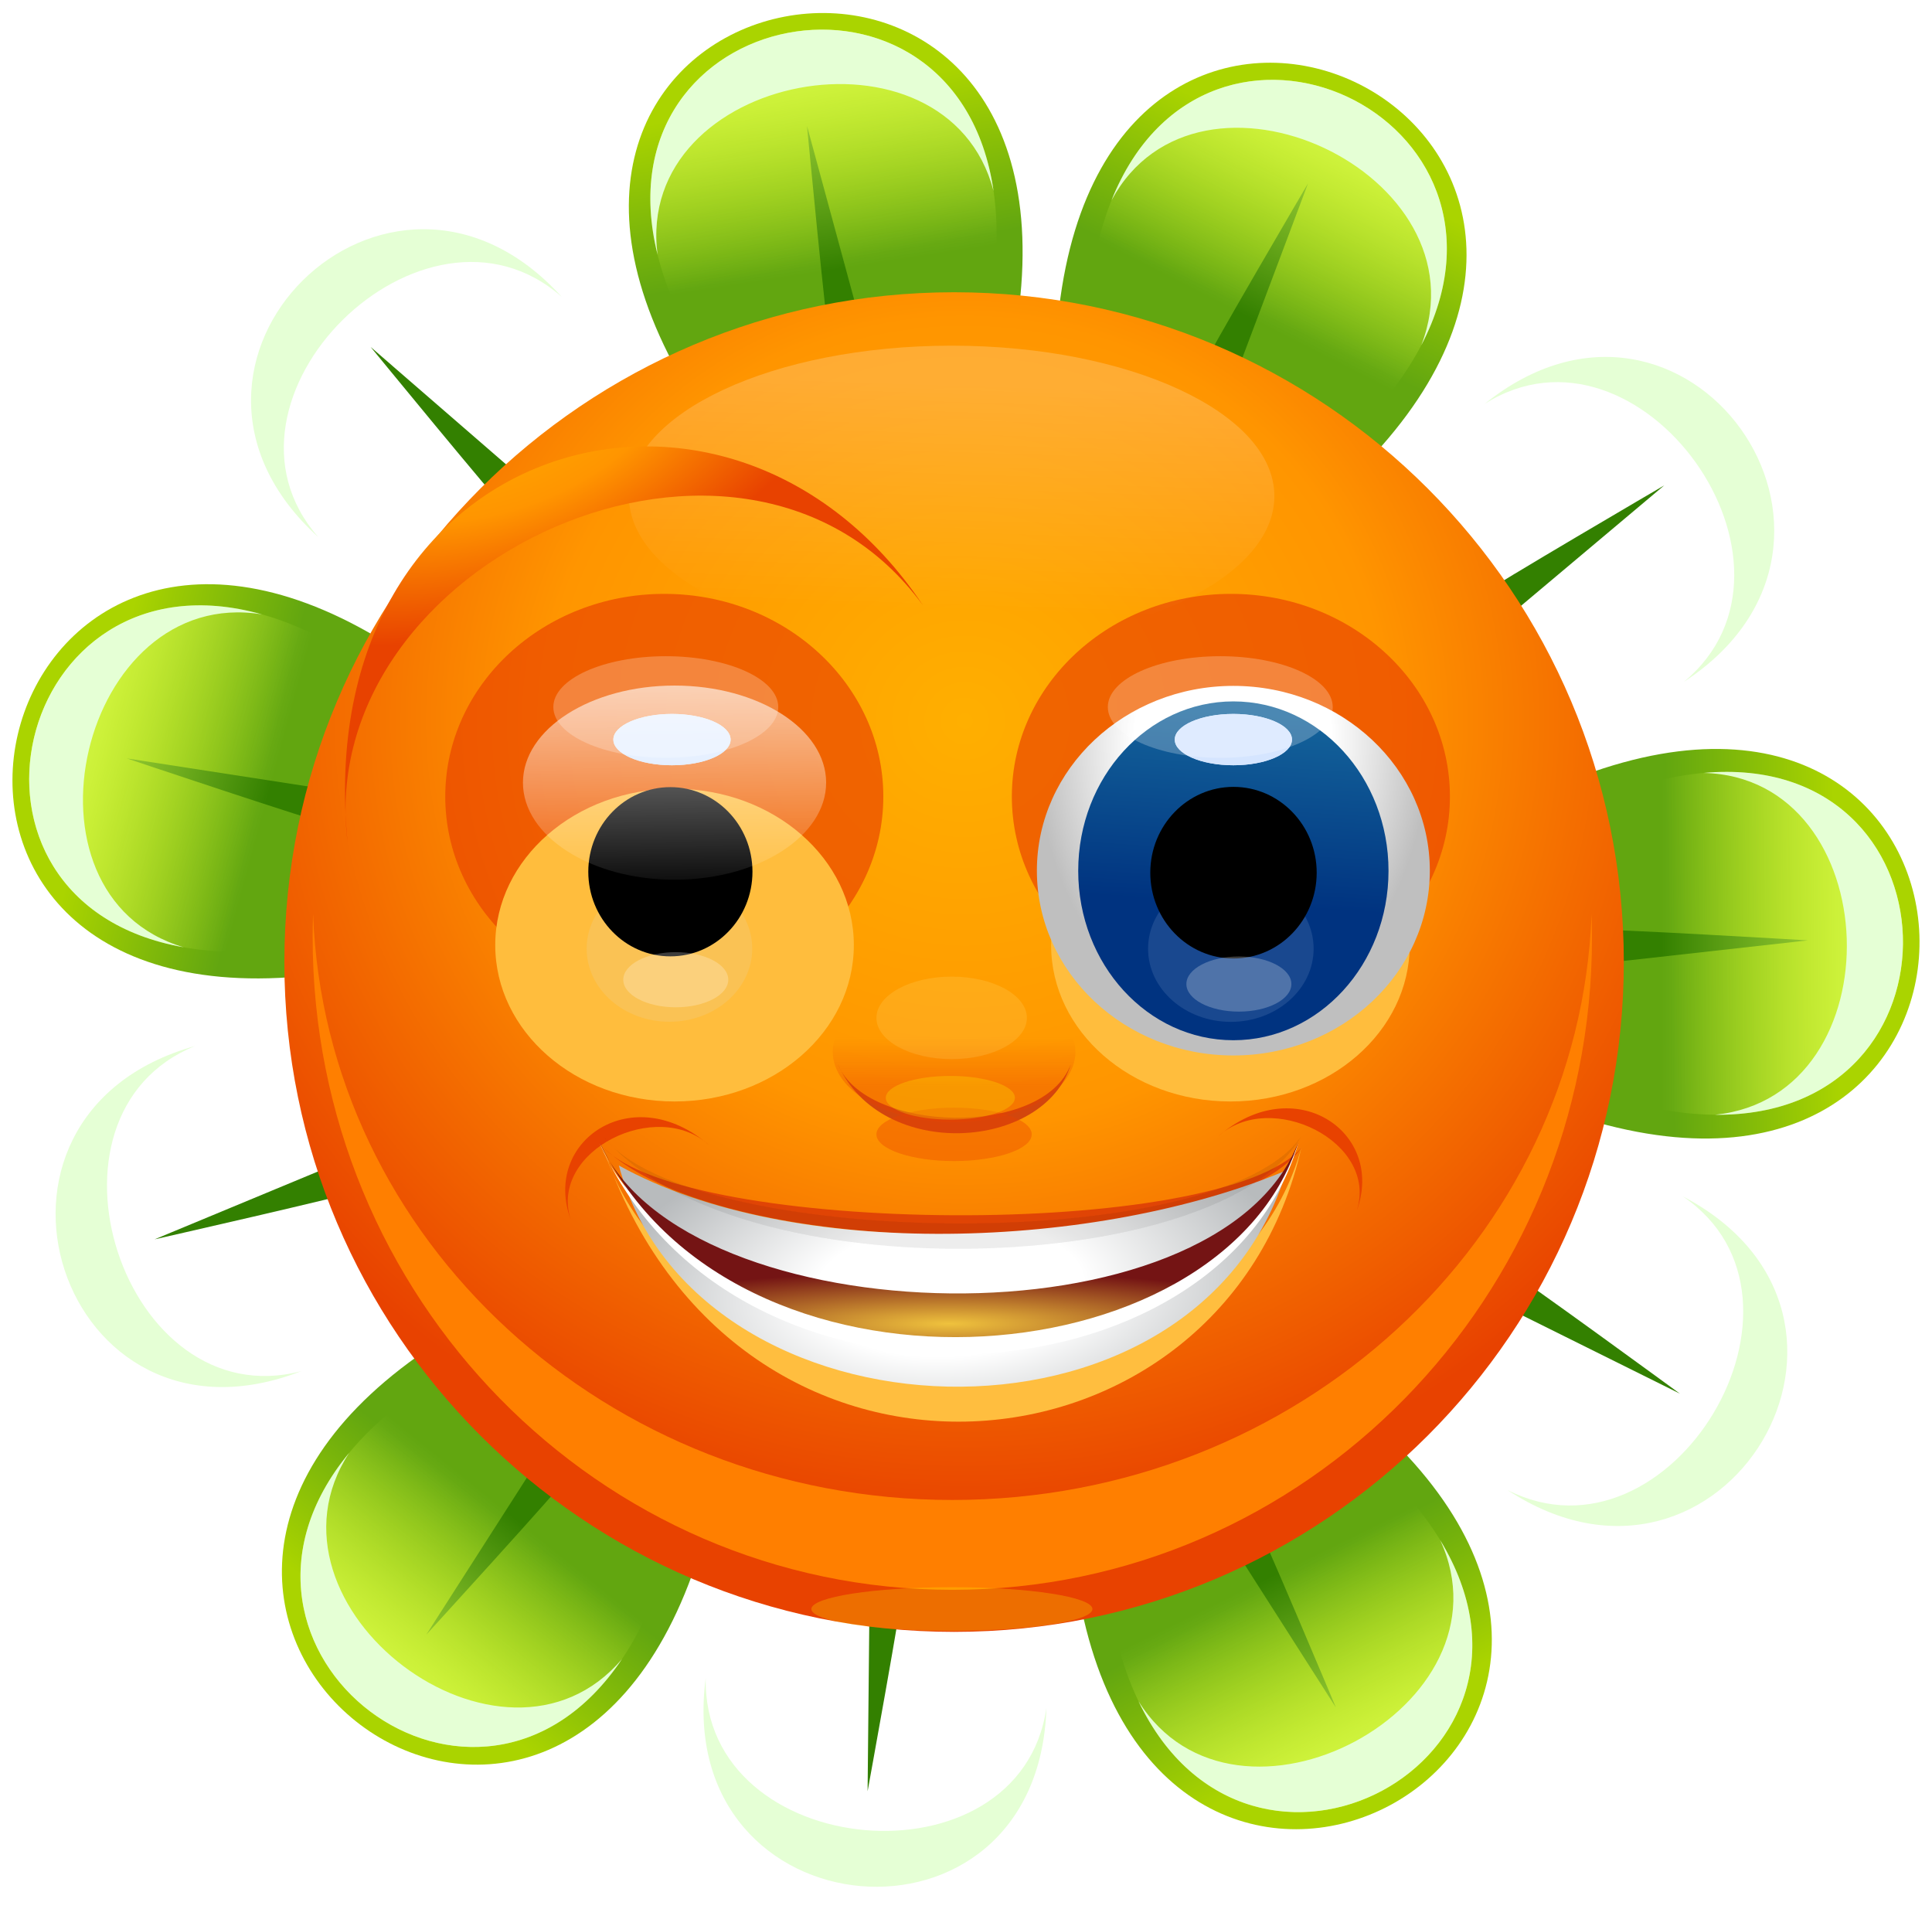 <?xml version="1.0" encoding="UTF-8" standalone="no"?>
<!-- Created with Inkscape (http://www.inkscape.org/) -->
<svg
    xmlns:inkscape="http://www.inkscape.org/namespaces/inkscape"
    xmlns:rdf="http://www.w3.org/1999/02/22-rdf-syntax-ns#"
    xmlns="http://www.w3.org/2000/svg"
    xmlns:sodipodi="http://sodipodi.sourceforge.net/DTD/sodipodi-0.dtd"
    xmlns:cc="http://creativecommons.org/ns#"
    xmlns:xlink="http://www.w3.org/1999/xlink"
    xmlns:dc="http://purl.org/dc/elements/1.1/"
    id="svg4248"
    viewBox="0 0 1561.7 1548.8"
    sodipodi:docname="_svgclean2.svg"
    version="1.1"
    inkscape:version="0.48.3.1 r9886"
  >
  <defs
      id="defs4250"
    >
    <linearGradient
        id="linearGradient6550"
        y2="396.47"
        xlink:href="#linearGradient4691"
        gradientUnits="userSpaceOnUse"
        x2="826.66"
        y1="349.27"
        x1="827.28"
        inkscape:collect="always"
    />
    <linearGradient
        id="linearGradient4691"
      >
      <stop
          id="stop4693"
          style="stop-color:#aad400"
          offset="0"
      />
      <stop
          id="stop4695"
          style="stop-color:#62a610"
          offset="1"
      />
    </linearGradient
    >
    <linearGradient
        id="linearGradient6552"
        y2="398.79"
        xlink:href="#linearGradient4675"
        gradientUnits="userSpaceOnUse"
        x2="827.08"
        y1="325.29"
        x1="829.96"
        inkscape:collect="always"
    />
    <linearGradient
        id="linearGradient4675"
        inkscape:collect="always"
      >
      <stop
          id="stop4677"
          style="stop-color:#ddff55"
          offset="0"
      />
      <stop
          id="stop4679"
          style="stop-color:#ddff55;stop-opacity:0"
          offset="1"
      />
    </linearGradient
    >
    <filter
        id="filter4687"
        color-interpolation-filters="sRGB"
        inkscape:collect="always"
      >
      <feGaussianBlur
          id="feGaussianBlur4689"
          stdDeviation="2.873"
          inkscape:collect="always"
      />
    </filter
    >
    <filter
        id="filter4744"
        width="1.172"
        y="-.151"
        x="-.086"
        height="1.302"
        color-interpolation-filters="sRGB"
        inkscape:collect="always"
      >
      <feGaussianBlur
          id="feGaussianBlur4746"
          stdDeviation="3.441"
          inkscape:collect="always"
      />
    </filter
    >
    <radialGradient
        id="radialGradient4083"
        xlink:href="#linearGradient3942"
        gradientUnits="userSpaceOnUse"
        cy="523.57"
        cx="830.04"
        gradientTransform="matrix(1.254 -.008 .008 1.203 -213.93 -90.712)"
        r="187.96"
        inkscape:collect="always"
    />
    <linearGradient
        id="linearGradient3942"
      >
      <stop
          id="stop3944"
          style="stop-color:#ffaf00"
          offset="0"
      />
      <stop
          id="stop3972"
          style="stop-color:#ff9500"
          offset=".5"
      />
      <stop
          id="stop3946"
          style="stop-color:#e84200"
          offset="1"
      />
    </linearGradient
    >
    <filter
        id="filter4149"
        width="1.33"
        y="-.18"
        x="-.165"
        height="1.361"
        color-interpolation-filters="sRGB"
        inkscape:collect="always"
      >
      <feGaussianBlur
          id="feGaussianBlur4151"
          stdDeviation="7.577"
          inkscape:collect="always"
      />
    </filter
    >
    <filter
        id="filter4281"
        width="1.168"
        y="-.223"
        x="-.084"
        height="1.446"
        color-interpolation-filters="sRGB"
        inkscape:collect="always"
      >
      <feGaussianBlur
          id="feGaussianBlur4283"
          stdDeviation="2.914"
          inkscape:collect="always"
      />
    </filter
    >
    <radialGradient
        id="radialGradient4085"
        xlink:href="#linearGradient3846"
        gradientUnits="userSpaceOnUse"
        cy="464.4"
        cx="12.845"
        gradientTransform="matrix(1 .007 -.018 1.5 8.243 -234.99)"
        r="72.87"
        inkscape:collect="always"
    />
    <linearGradient
        id="linearGradient3846"
      >
      <stop
          id="stop3848"
          style="stop-color:#ffffff"
          offset="0"
      />
      <stop
          id="stop3852"
          style="stop-color:#ffffff"
          offset=".5"
      />
      <stop
          id="stop3850"
          style="stop-color:#bfbfbf"
          offset="1"
      />
    </linearGradient
    >
    <linearGradient
        id="linearGradient4087"
        y2="526.66"
        xlink:href="#linearGradient3790"
        gradientUnits="userSpaceOnUse"
        x2="11.32"
        y1="443.85"
        x1="16.178"
        inkscape:collect="always"
    />
    <linearGradient
        id="linearGradient3790"
      >
      <stop
          id="stop3792"
          style="stop-color:#14649b"
          offset="0"
      />
      <stop
          id="stop3794"
          style="stop-color:#003380"
          offset="1"
      />
    </linearGradient
    >
    <filter
        id="filter3820"
        width="1.699"
        y="-.594"
        x="-.349"
        height="2.188"
        color-interpolation-filters="sRGB"
        inkscape:collect="always"
      >
      <feGaussianBlur
          id="feGaussianBlur3822"
          stdDeviation="6.742"
          inkscape:collect="always"
      />
    </filter
    >
    <filter
        id="filter3834"
        width="1.472"
        y="-.401"
        x="-.236"
        height="1.803"
        color-interpolation-filters="sRGB"
        inkscape:collect="always"
      >
      <feGaussianBlur
          id="feGaussianBlur3836"
          stdDeviation="4.557"
          inkscape:collect="always"
      />
    </filter
    >
    <linearGradient
        id="linearGradient4093"
        y2="515.71"
        gradientUnits="userSpaceOnUse"
        x2="831.84"
        y1="451.69"
        x1="833.97"
        inkscape:collect="always"
      >
      <stop
          id="stop3995"
          style="stop-color:#ffffff"
          offset="0"
      />
      <stop
          id="stop3997"
          style="stop-color:#ffffff;stop-opacity:0"
          offset="1"
      />
    </linearGradient
    >
    <filter
        id="filter3968"
        width="1.191"
        y="-.205"
        x="-.096"
        height="1.41"
        color-interpolation-filters="sRGB"
        inkscape:collect="always"
      >
      <feGaussianBlur
          id="feGaussianBlur3970"
          stdDeviation="7.217"
          inkscape:collect="always"
      />
    </filter
    >
    <filter
        id="filter3989"
        color-interpolation-filters="sRGB"
        inkscape:collect="always"
      >
      <feGaussianBlur
          id="feGaussianBlur3991"
          stdDeviation="7.443"
          inkscape:collect="always"
      />
    </filter
    >
    <linearGradient
        id="linearGradient4095"
        y2="621.27"
        gradientUnits="userSpaceOnUse"
        x2="834.95"
        y1="634.89"
        x1="834.95"
        inkscape:collect="always"
      >
      <stop
          id="stop4055"
          style="stop-color:#e84200"
          offset="0"
      />
      <stop
          id="stop4057"
          style="stop-color:#e84200;stop-opacity:0"
          offset="1"
      />
    </linearGradient
    >
    <filter
        id="filter4075"
        width="1.404"
        y="-.368"
        x="-.202"
        height="1.737"
        color-interpolation-filters="sRGB"
        inkscape:collect="always"
      >
      <feGaussianBlur
          id="feGaussianBlur4077"
          stdDeviation="3.553"
          inkscape:collect="always"
      />
    </filter
    >
    <filter
        id="filter4117"
        width="1.617"
        y="-.897"
        x="-.308"
        height="2.795"
        color-interpolation-filters="sRGB"
        inkscape:collect="always"
      >
      <feGaussianBlur
          id="feGaussianBlur4119"
          stdDeviation="5.602"
          inkscape:collect="always"
      />
    </filter
    >
    <radialGradient
        id="radialGradient4125"
        xlink:href="#linearGradient3942"
        gradientUnits="userSpaceOnUse"
        cy="478.3"
        cx="922.29"
        gradientTransform="matrix(6.984 -3.797 2.2 4.047 -5714.6 1376.9)"
        r="62.655"
        inkscape:collect="always"
    />
    <filter
        id="filter5624"
        color-interpolation-filters="sRGB"
        inkscape:collect="always"
      >
      <feGaussianBlur
          id="feGaussianBlur5626"
          stdDeviation="11.199"
          inkscape:collect="always"
      />
    </filter
    >
    <linearGradient
        id="linearGradient4105"
        y2="601.23"
        xlink:href="#linearGradient4289"
        gradientUnits="userSpaceOnUse"
        x2="749.06"
        y1="469.89"
        x1="747.85"
        inkscape:collect="always"
    />
    <linearGradient
        id="linearGradient4289"
        inkscape:collect="always"
      >
      <stop
          id="stop4291"
          style="stop-color:#ffffff"
          offset="0"
      />
      <stop
          id="stop4293"
          style="stop-color:#ffffff;stop-opacity:0"
          offset="1"
      />
    </linearGradient
    >
    <filter
        id="filter4201"
        width="1.467"
        y="-.619"
        x="-.234"
        height="2.239"
        color-interpolation-filters="sRGB"
        inkscape:collect="always"
      >
      <feGaussianBlur
          id="feGaussianBlur4203"
          stdDeviation="8.084"
          inkscape:collect="always"
      />
    </filter
    >
    <radialGradient
        id="radialGradient4172"
        xlink:href="#linearGradient3942"
        gradientUnits="userSpaceOnUse"
        cy="417.92"
        cx="933.71"
        gradientTransform="matrix(.423 .249 -.144 .245 624.31 291.61)"
        r="62.655"
        inkscape:collect="always"
    />
    <filter
        id="filter5661"
        width="1.404"
        y="-.263"
        x="-.202"
        height="1.527"
        color-interpolation-filters="sRGB"
        inkscape:collect="always"
      >
      <feGaussianBlur
          id="feGaussianBlur5663"
          stdDeviation="3.802"
          inkscape:collect="always"
      />
    </filter
    >
    <radialGradient
        id="radialGradient4174"
        xlink:href="#linearGradient3942"
        gradientUnits="userSpaceOnUse"
        cy="417.92"
        cx="933.71"
        gradientTransform="matrix(-.423 .249 .144 .245 1035.1 294.61)"
        r="62.655"
        inkscape:collect="always"
    />
    <filter
        id="filter4237"
        width="1.433"
        y="-.283"
        x="-.217"
        height="1.565"
        color-interpolation-filters="sRGB"
        inkscape:collect="always"
      >
      <feGaussianBlur
          id="feGaussianBlur4239"
          stdDeviation="4.079"
          inkscape:collect="always"
      />
    </filter
    >
    <filter
        id="filter4605"
        color-interpolation-filters="sRGB"
        inkscape:collect="always"
      >
      <feGaussianBlur
          id="feGaussianBlur4607"
          stdDeviation="2.716"
          inkscape:collect="always"
      />
    </filter
    >
    <radialGradient
        id="radialGradient4176"
        gradientUnits="userSpaceOnUse"
        cy="708.11"
        cx="825.04"
        gradientTransform="matrix(4.809 -.307 .164 2.576 -1675.7 -558.8)"
        r="104.8"
        inkscape:collect="always"
      >
      <stop
          id="stop4549"
          style="stop-color:#ffffff"
          offset="0"
      />
      <stop
          id="stop4553"
          style="stop-color:#ffffff"
          offset=".39"
      />
      <stop
          id="stop4551"
          style="stop-color:#b8bbbd"
          offset="1"
      />
    </radialGradient
    >
    <filter
        id="filter4569"
        width="1.073"
        y="-.211"
        x="-.037"
        height="1.421"
        color-interpolation-filters="sRGB"
        inkscape:collect="always"
      >
      <feGaussianBlur
          id="feGaussianBlur4571"
          stdDeviation="3.36"
          inkscape:collect="always"
      />
    </filter
    >
    <filter
        id="filter4579"
        color-interpolation-filters="sRGB"
        inkscape:collect="always"
      >
      <feGaussianBlur
          id="feGaussianBlur4581"
          stdDeviation="0.644"
          inkscape:collect="always"
      />
    </filter
    >
    <radialGradient
        id="radialGradient4952"
        gradientUnits="userSpaceOnUse"
        cy="723.38"
        cx="826.09"
        gradientTransform="matrix(1 0 0 .086 0 624.23)"
        r="119.07"
        inkscape:collect="always"
      >
      <stop
          id="stop4948"
          style="stop-color:#efc23d"
          offset="0"
      />
      <stop
          id="stop4950"
          style="stop-color:#741414"
          offset="1"
      />
    </radialGradient
    >
    <filter
        id="filter5828"
        width="1.581"
        y="-.553"
        x="-.29"
        height="2.106"
        color-interpolation-filters="sRGB"
        inkscape:collect="always"
      >
      <feGaussianBlur
          id="feGaussianBlur5830"
          stdDeviation="27.38"
          inkscape:collect="always"
      />
    </filter
    >
    <filter
        id="filter5854"
        width="1.887"
        y="-.845"
        x="-.443"
        height="2.689"
        color-interpolation-filters="sRGB"
        inkscape:collect="always"
      >
      <feGaussianBlur
          id="feGaussianBlur5856"
          stdDeviation="41.805"
          inkscape:collect="always"
      />
    </filter
    >
  </defs
  >
  <sodipodi:namedview
      id="base"
      bordercolor="#666666"
      inkscape:pageshadow="2"
      inkscape:window-y="0"
      fit-margin-left="30"
      pagecolor="#ffffff"
      fit-margin-top="30"
      inkscape:window-maximized="0"
      inkscape:zoom="0.35"
      inkscape:window-x="0"
      inkscape:window-height="645"
      showgrid="false"
      borderopacity="1.0"
      inkscape:current-layer="layer1"
      inkscape:cx="807.28479"
      inkscape:cy="1230.8147"
      fit-margin-right="30"
      fit-margin-bottom="30"
      inkscape:window-width="674"
      inkscape:pageopacity="0.0"
      inkscape:document-units="px"
  />
  <g
      id="layer1"
      inkscape:label="Layer 1"
      inkscape:groupmode="layer"
      transform="translate(432.28 296.32)"
    >
    <g
        id="g5858"
        transform="matrix(.619 0 0 .619 -1160.3 150.55)"
      >
      <g
          id="g6358"
          transform="matrix(4.226 1.949 -1.949 4.226 89.196 -3604.1)"
        >
        <path
            id="path6360"
            sodipodi:nodetypes="cc"
            style="fill:url(#linearGradient6550)"
            inkscape:connector-curvature="0"
            d="m777.56 418.71c-40.232-123.79 136.91-122.75 97.486 0"
        />
        <path
            id="path6362"
            style="fill:#338000"
            inkscape:connector-curvature="0"
            d="m820.89 418.71c0-6.19 5.416-61.122 5.416-61.122l4.642 64.217z"
        />
        <path
            id="path6364"
            d="m783.39 410.97c-35.414-107.21 120.52-106.31 85.81 0"
            sodipodi:nodetypes="cc"
            style="filter:url(#filter4687);fill:url(#linearGradient6552)"
            inkscape:connector-curvature="0"
        />
        <path
            id="path6366"
            style="filter:url(#filter4744);fill:#e5ffd5"
            inkscape:connector-curvature="0"
            d="m826.03 330.91c-24.859-0.093-49.658 17.87-47.812 54.094 3.212-51.446 92.692-50.938 95.969 0.5 1.764-36.239-23.225-54.5-48.156-54.594z"
        />
      </g
      >
      <g
          id="g6368"
          transform="matrix(2.73 3.768 -3.768 2.73 2441 -4177.9)"
        >
        <path
            id="path6370"
            d="m777.56 418.71c-40.232-123.79 136.91-122.75 97.486 0"
            sodipodi:nodetypes="cc"
            style="fill:url(#linearGradient6550)"
            inkscape:connector-curvature="0"
        />
        <path
            id="path6372"
            d="m820.89 418.71c0-6.19 5.416-61.122 5.416-61.122l4.642 64.217z"
            style="fill:#338000"
            inkscape:connector-curvature="0"
        />
        <path
            id="path6374"
            sodipodi:nodetypes="cc"
            style="filter:url(#filter4687);fill:url(#linearGradient6552)"
            inkscape:connector-curvature="0"
            d="m783.39 410.97c-35.414-107.21 120.52-106.31 85.81 0"
        />
        <path
            id="path6376"
            style="filter:url(#filter4744);fill:#e5ffd5"
            inkscape:connector-curvature="0"
            d="m826.03 330.91c-24.859-0.093-49.658 17.87-47.812 54.094 3.212-51.446 92.692-50.938 95.969 0.5 1.764-36.239-23.225-54.5-48.156-54.594z"
        />
      </g
      >
      <g
          id="g6378"
          transform="matrix(.181 4.65 -4.65 .181 5050.2 -3401.1)"
        >
        <path
            id="path6380"
            sodipodi:nodetypes="cc"
            style="fill:url(#linearGradient6550)"
            inkscape:connector-curvature="0"
            d="m777.56 418.71c-40.232-123.79 136.91-122.75 97.486 0"
        />
        <path
            id="path6382"
            style="fill:#338000"
            inkscape:connector-curvature="0"
            d="m820.89 418.71c0-6.19 5.416-61.122 5.416-61.122l4.642 64.217z"
        />
        <path
            id="path6384"
            d="m783.39 410.97c-35.414-107.21 120.52-106.31 85.81 0"
            sodipodi:nodetypes="cc"
            style="filter:url(#filter4687);fill:url(#linearGradient6552)"
            inkscape:connector-curvature="0"
        />
        <path
            id="path6386"
            style="filter:url(#filter4744);fill:#e5ffd5"
            inkscape:connector-curvature="0"
            d="m826.03 330.91c-24.859-0.093-49.658 17.87-47.812 54.094 3.212-51.446 92.692-50.938 95.969 0.5 1.764-36.239-23.225-54.5-48.156-54.594z"
        />
      </g
      >
      <g
          id="g6388"
          transform="matrix(-2.365 4.008 -4.008 -2.365 6757.2 -1368.4)"
        >
        <path
            id="path6390"
            d="m777.56 418.71c-40.232-123.79 136.91-122.75 97.486 0"
            sodipodi:nodetypes="cc"
            style="fill:url(#linearGradient6550)"
            inkscape:connector-curvature="0"
        />
        <path
            id="path6392"
            d="m820.89 418.71c0-6.19 5.416-61.122 5.416-61.122l4.642 64.217z"
            style="fill:#338000"
            inkscape:connector-curvature="0"
        />
        <path
            id="path6394"
            sodipodi:nodetypes="cc"
            style="filter:url(#filter4687);fill:url(#linearGradient6552)"
            inkscape:connector-curvature="0"
            d="m783.39 410.97c-35.414-107.21 120.52-106.31 85.81 0"
        />
        <path
            id="path6396"
            style="filter:url(#filter4744);fill:#e5ffd5"
            inkscape:connector-curvature="0"
            d="m826.03 330.91c-24.859-0.093-49.658 17.87-47.812 54.094 3.212-51.446 92.692-50.938 95.969 0.5 1.764-36.239-23.225-54.5-48.156-54.594z"
        />
      </g
      >
      <g
          id="g6398"
          transform="matrix(-4.093 2.215 -2.215 -4.093 7094.8 1141)"
        >
        <path
            id="path6400"
            sodipodi:nodetypes="cc"
            style="fill:url(#linearGradient6550)"
            inkscape:connector-curvature="0"
            d="m777.56 418.71c-40.232-123.79 136.91-122.75 97.486 0"
        />
        <path
            id="path6402"
            style="fill:#338000"
            inkscape:connector-curvature="0"
            d="m820.89 418.71c0-6.19 5.416-61.122 5.416-61.122l4.642 64.217z"
        />
        <path
            id="path6404"
            d="m783.39 410.97c-35.414-107.21 120.52-106.31 85.81 0"
            sodipodi:nodetypes="cc"
            style="filter:url(#filter4687);fill:url(#linearGradient6552)"
            inkscape:connector-curvature="0"
        />
        <path
            id="path6406"
            style="filter:url(#filter4744);fill:#e5ffd5"
            inkscape:connector-curvature="0"
            d="m826.03 330.91c-24.859-0.093-49.658 17.87-47.812 54.094 3.212-51.446 92.692-50.938 95.969 0.5 1.764-36.239-23.225-54.5-48.156-54.594z"
        />
      </g
      >
      <g
          id="g6408"
          transform="matrix(-4.638 -.382 .382 -4.638 6004.9 3591.1)"
        >
        <path
            id="path6410"
            d="m777.56 418.71c-40.232-123.79 136.91-122.75 97.486 0"
            sodipodi:nodetypes="cc"
            style="fill:url(#linearGradient6550)"
            inkscape:connector-curvature="0"
        />
        <path
            id="path6412"
            d="m820.89 418.71c0-6.19 5.416-61.122 5.416-61.122l4.642 64.217z"
            style="fill:#338000"
            inkscape:connector-curvature="0"
        />
        <path
            id="path6414"
            sodipodi:nodetypes="cc"
            style="filter:url(#filter4687);fill:url(#linearGradient6552)"
            inkscape:connector-curvature="0"
            d="m783.39 410.97c-35.414-107.21 120.52-106.31 85.81 0"
        />
        <path
            id="path6416"
            style="filter:url(#filter4744);fill:#e5ffd5"
            inkscape:connector-curvature="0"
            d="m826.03 330.91c-24.859-0.093-49.658 17.87-47.812 54.094 3.212-51.446 92.692-50.938 95.969 0.5 1.764-36.239-23.225-54.5-48.156-54.594z"
        />
      </g
      >
      <g
          id="g6418"
          transform="matrix(-3.727 -2.786 2.786 -3.727 3816.2 5047.3)"
        >
        <path
            id="path6420"
            sodipodi:nodetypes="cc"
            style="fill:url(#linearGradient6550)"
            inkscape:connector-curvature="0"
            d="m777.56 418.71c-40.232-123.79 136.91-122.75 97.486 0"
        />
        <path
            id="path6422"
            style="fill:#338000"
            inkscape:connector-curvature="0"
            d="m820.89 418.71c0-6.19 5.416-61.122 5.416-61.122l4.642 64.217z"
        />
        <path
            id="path6424"
            d="m783.39 410.97c-35.414-107.21 120.52-106.31 85.81 0"
            sodipodi:nodetypes="cc"
            style="filter:url(#filter4687);fill:url(#linearGradient6552)"
            inkscape:connector-curvature="0"
        />
        <path
            id="path6426"
            style="filter:url(#filter4744);fill:#e5ffd5"
            inkscape:connector-curvature="0"
            d="m826.03 330.91c-24.859-0.093-49.658 17.87-47.812 54.094 3.212-51.446 92.692-50.938 95.969 0.5 1.764-36.239-23.225-54.5-48.156-54.594z"
        />
      </g
      >
      <g
          id="g6428"
          transform="matrix(-1.47 -4.415 4.415 -1.47 1013.9 5070.1)"
        >
        <path
            id="path6430"
            d="m777.56 418.71c-40.232-123.79 136.91-122.75 97.486 0"
            sodipodi:nodetypes="cc"
            style="fill:url(#linearGradient6550)"
            inkscape:connector-curvature="0"
        />
        <path
            id="path6432"
            d="m820.89 418.71c0-6.19 5.416-61.122 5.416-61.122l4.642 64.217z"
            style="fill:#338000"
            inkscape:connector-curvature="0"
        />
        <path
            id="path6434"
            sodipodi:nodetypes="cc"
            style="filter:url(#filter4687);fill:url(#linearGradient6552)"
            inkscape:connector-curvature="0"
            d="m783.39 410.97c-35.414-107.21 120.52-106.31 85.81 0"
        />
        <path
            id="path6436"
            style="filter:url(#filter4744);fill:#e5ffd5"
            inkscape:connector-curvature="0"
            d="m826.03 330.91c-24.859-0.093-49.658 17.87-47.812 54.094 3.212-51.446 92.692-50.938 95.969 0.5 1.764-36.239-23.225-54.5-48.156-54.594z"
        />
      </g
      >
      <g
          id="g6438"
          transform="matrix(1.041 -4.535 4.535 1.041 -1140.1 3643.4)"
        >
        <path
            id="path6440"
            sodipodi:nodetypes="cc"
            style="fill:url(#linearGradient6550)"
            inkscape:connector-curvature="0"
            d="m777.56 418.71c-40.232-123.79 136.91-122.75 97.486 0"
        />
        <path
            id="path6442"
            style="fill:#338000"
            inkscape:connector-curvature="0"
            d="m820.89 418.71c0-6.19 5.416-61.122 5.416-61.122l4.642 64.217z"
        />
        <path
            id="path6444"
            d="m783.39 410.97c-35.414-107.21 120.52-106.31 85.81 0"
            sodipodi:nodetypes="cc"
            style="filter:url(#filter4687);fill:url(#linearGradient6552)"
            inkscape:connector-curvature="0"
        />
        <path
            id="path6446"
            style="filter:url(#filter4744);fill:#e5ffd5"
            inkscape:connector-curvature="0"
            d="m826.03 330.91c-24.859-0.093-49.658 17.87-47.812 54.094 3.212-51.446 92.692-50.938 95.969 0.5 1.764-36.239-23.225-54.5-48.156-54.594z"
        />
      </g
      >
      <g
          id="g6448"
          transform="matrix(3.294 -3.287 3.287 3.294 -2237.1 1269.3)"
        >
        <path
            id="path6450"
            d="m777.56 418.71c-40.232-123.79 136.91-122.75 97.486 0"
            sodipodi:nodetypes="cc"
            style="fill:url(#linearGradient6550)"
            inkscape:connector-curvature="0"
        />
        <path
            id="path6452"
            d="m820.89 418.71c0-6.19 5.416-61.122 5.416-61.122l4.642 64.217z"
            style="fill:#338000"
            inkscape:connector-curvature="0"
        />
        <path
            id="path6454"
            sodipodi:nodetypes="cc"
            style="filter:url(#filter4687);fill:url(#linearGradient6552)"
            inkscape:connector-curvature="0"
            d="m783.39 410.97c-35.414-107.21 120.52-106.31 85.81 0"
        />
        <path
            id="path6456"
            style="filter:url(#filter4744);fill:#e5ffd5"
            inkscape:connector-curvature="0"
            d="m826.03 330.91c-24.859-0.093-49.658 17.87-47.812 54.094 3.212-51.446 92.692-50.938 95.969 0.5 1.764-36.239-23.225-54.5-48.156-54.594z"
        />
      </g
      >
      <g
          id="g6458"
          transform="matrix(4.567 -.892 .892 4.567 -1862.7 -1453.4)"
        >
        <path
            id="path6460"
            sodipodi:nodetypes="cc"
            style="fill:url(#linearGradient6550)"
            inkscape:connector-curvature="0"
            d="m777.56 418.71c-40.232-123.79 136.91-122.75 97.486 0"
        />
        <path
            id="path6462"
            style="fill:#338000"
            inkscape:connector-curvature="0"
            d="m820.89 418.71c0-6.19 5.416-61.122 5.416-61.122l4.642 64.217z"
        />
        <path
            id="path6464"
            d="m783.39 410.97c-35.414-107.21 120.52-106.31 85.81 0"
            sodipodi:nodetypes="cc"
            style="filter:url(#filter4687);fill:url(#linearGradient6552)"
            inkscape:connector-curvature="0"
        />
        <path
            id="path6466"
            style="filter:url(#filter4744);fill:#e5ffd5"
            inkscape:connector-curvature="0"
            d="m826.03 330.91c-24.859-0.093-49.658 17.87-47.812 54.094 3.212-51.446 92.692-50.938 95.969 0.5 1.764-36.239-23.225-54.5-48.156-54.594z"
        />
      </g
      >
      <path
          id="path6470"
          sodipodi:rx="187.96489"
          sodipodi:ry="187.96489"
          style="fill:url(#radialGradient4083)"
          sodipodi:type="arc"
          d="m1016.1 600.16c0 103.81-84.155 187.96-187.96 187.96-103.81 0-187.96-84.155-187.96-187.96 0-103.81 84.155-187.96 187.96-187.96 103.81 0 187.96 84.155 187.96 187.96z"
          transform="matrix(4.653 0 0 4.653 -1431.3 -2258.3)"
          sodipodi:cy="600.1568"
          sodipodi:cx="828.13513"
      />
      <path
          id="path6472"
          sodipodi:rx="55.163609"
          sodipodi:ry="50.396381"
          style="opacity:.819;filter:url(#filter4149);fill:#e84200"
          sodipodi:type="arc"
          d="m804.98 551.12c0 27.833-24.698 50.396-55.164 50.396s-55.164-22.563-55.164-50.396 24.698-50.396 55.164-50.396 55.164 22.563 55.164 50.396z"
          transform="matrix(5.185 0 0 5.252 -1104.3 -2576.3)"
          sodipodi:cy="551.1225"
          sodipodi:cx="749.81647"
      />
      <path
          id="path6474"
          sodipodi:rx="55.163609"
          sodipodi:ry="50.396381"
          style="opacity:.819;filter:url(#filter4149);fill:#e84200"
          sodipodi:type="arc"
          d="m804.98 551.12c0 27.833-24.698 50.396-55.164 50.396s-55.164-22.563-55.164-50.396 24.698-50.396 55.164-50.396 55.164 22.563 55.164 50.396z"
          transform="matrix(5.185 0 0 5.252 -1844.2 -2576.3)"
          sodipodi:cy="551.1225"
          sodipodi:cx="749.81647"
      />
      <path
          id="path6476"
          sodipodi:rx="41.542965"
          sodipodi:ry="15.66374"
          style="filter:url(#filter4281);fill:#ffbd3d"
          sodipodi:type="arc"
          d="m867.64 723.42c0 8.651-18.599 15.664-41.543 15.664s-41.543-7.013-41.543-15.664c0-8.651 18.599-15.664 41.543-15.664s41.543 7.013 41.543 15.664z"
          transform="matrix(5.636 0 0 13.033 -1873 -8916.2)"
          sodipodi:cy="723.42365"
          sodipodi:cx="826.09204"
      />
      <g
          id="g6478"
          inkscape:transform-center-y="11.518762"
          transform="matrix(3.306 0 0 2.46 2728.2 -907.58)"
        >
        <path
            id="path6480"
            sodipodi:rx="72.870445"
            sodipodi:ry="72.870445"
            style="fill:url(#radialGradient4085)"
            sodipodi:type="arc"
            d="m85.81 512.3c0 40.245-32.625 72.87-72.87 72.87s-72.87-32.625-72.87-72.87 32.625-72.87 72.87-72.87 72.87 32.625 72.87 72.87z"
            transform="matrix(1.065 0 0 1.346 3.921 -151.95)"
            sodipodi:cy="512.30365"
            sodipodi:cx="12.939611"
        />
        <path
            id="path6482"
            sodipodi:rx="72.870445"
            sodipodi:ry="72.870445"
            style="fill:url(#linearGradient4087)"
            sodipodi:type="arc"
            d="m85.81 512.3c0 40.245-32.625 72.87-72.87 72.87s-72.87-32.625-72.87-72.87 32.625-72.87 72.87-72.87 72.87 32.625 72.87 72.87z"
            transform="matrix(.841 0 0 1.234 6.823 -94.499)"
            sodipodi:cy="512.30365"
            sodipodi:cx="12.939611"
        />
        <path
            id="path6484"
            sodipodi:rx="23.155094"
            sodipodi:ry="13.620644"
            style="fill:#d5e5ff"
            sodipodi:type="arc"
            d="m35.414 459.86c0 7.522-10.367 13.621-23.155 13.621s-23.155-6.098-23.155-13.621c0-7.522 10.367-13.621 23.155-13.621s23.155 6.098 23.155 13.621z"
            transform="translate(5.448 8.172)"
            sodipodi:cy="459.86417"
            sodipodi:cx="12.258579"
        />
        <path
            id="path6486"
            sodipodi:rx="23.155094"
            sodipodi:ry="13.620644"
            style="opacity:.345;filter:url(#filter3820);fill:#d5e5ff"
            sodipodi:type="arc"
            d="m35.414 459.86c0 7.522-10.367 13.621-23.155 13.621s-23.155-6.098-23.155-13.621c0-7.522 10.367-13.621 23.155-13.621s23.155 6.098 23.155 13.621z"
            transform="matrix(1.412 0 0 2.85 -.599 -731.57)"
            sodipodi:cy="459.86417"
            sodipodi:cx="12.258579"
        />
        <path
            id="path6490"
            sodipodi:rx="27.922319"
            sodipodi:ry="48.353287"
            style="fill:#000000"
            sodipodi:type="arc"
            d="m49.034 538.18c0 26.705-12.501 48.353-27.922 48.353s-27.922-21.649-27.922-48.353c0-26.705 12.501-48.353 27.922-48.353s27.922 21.649 27.922 48.353z"
            transform="matrix(1.177 0 0 .942 -7.094 31.708)"
            sodipodi:cy="538.18286"
            sodipodi:cx="21.111998"
        />
        <path
            id="path6488"
            sodipodi:rx="23.155094"
            sodipodi:ry="13.620644"
            style="filter:url(#filter3834);fill:#d5e5ff"
            sodipodi:type="arc"
            d="m35.414 459.86c0 7.522-10.367 13.621-23.155 13.621s-23.155-6.098-23.155-13.621c0-7.522 10.367-13.621 23.155-13.621s23.155 6.098 23.155 13.621z"
            transform="translate(5.448 8.172)"
            sodipodi:cy="459.86417"
            sodipodi:cx="12.258579"
        />
      </g
      >
      <path
          id="path6496"
          sodipodi:nodetypes="ccc"
          style="fill:#d3460d"
          inkscape:connector-curvature="0"
          d="m2270.2 667.62c57.544 127.89 270.78 112.24 304.24 0-34.953 96.211-267.81 90.24-304.24 0z"
      />
      <path
          id="path6498"
          sodipodi:rx="41.542965"
          sodipodi:ry="15.66374"
          style="filter:url(#filter4281);fill:#ffbd3d"
          sodipodi:type="arc"
          d="m867.64 723.42c0 8.651-18.599 15.664-41.543 15.664s-41.543-7.013-41.543-15.664c0-8.651 18.599-15.664 41.543-15.664s41.543 7.013 41.543 15.664z"
          transform="matrix(5.636 0 0 13.033 -2598.9 -8916.2)"
          sodipodi:cy="723.42365"
          sodipodi:cx="826.09204"
      />
      <path
          id="path6502"
          sodipodi:rx="72.870445"
          sodipodi:ry="72.870445"
          style="fill:url(#radialGradient4085)"
          sodipodi:type="arc"
          d="m85.81 512.3c0 40.245-32.625 72.87-72.87 72.87s-72.87-32.625-72.87-72.87 32.625-72.87 72.87-72.87 72.87 32.625 72.87 72.87z"
          transform="matrix(3.523 0 0 3.31 2008 -1281.3)"
          sodipodi:cy="512.30365"
          sodipodi:cx="12.939611"
      />
      <path
          id="path6504"
          sodipodi:rx="72.870445"
          sodipodi:ry="72.870445"
          style="fill:url(#linearGradient4087)"
          sodipodi:type="arc"
          d="m85.81 512.3c0 40.245-32.625 72.87-72.87 72.87s-72.87-32.625-72.87-72.87 32.625-72.87 72.87-72.87 72.87 32.625 72.87 72.87z"
          transform="matrix(2.781 0 0 3.034 2017.6 -1140)"
          sodipodi:cy="512.30365"
          sodipodi:cx="12.939611"
      />
      <path
          id="path6506"
          sodipodi:rx="23.155094"
          sodipodi:ry="13.620644"
          style="fill:#d5e5ff"
          sodipodi:type="arc"
          d="m35.414 459.86c0 7.522-10.367 13.621-23.155 13.621s-23.155-6.098-23.155-13.621c0-7.522 10.367-13.621 23.155-13.621s23.155 6.098 23.155 13.621z"
          transform="matrix(3.306 0 0 2.46 2013.1 -887.48)"
          sodipodi:cy="459.86417"
          sodipodi:cx="12.258579"
      />
      <path
          id="path6508"
          sodipodi:rx="23.155094"
          sodipodi:ry="13.620644"
          style="opacity:.345;filter:url(#filter3820);fill:#d5e5ff"
          sodipodi:type="arc"
          d="m35.414 459.86c0 7.522-10.367 13.621-23.155 13.621s-23.155-6.098-23.155-13.621c0-7.522 10.367-13.621 23.155-13.621s23.155 6.098 23.155 13.621z"
          transform="matrix(4.668 0 0 7.01 1993.1 -2706.9)"
          sodipodi:cy="459.86417"
          sodipodi:cx="12.258579"
      />
      <path
          id="path6490-1"
          sodipodi:rx="27.922319"
          sodipodi:ry="48.353287"
          style="fill:#000000"
          sodipodi:type="arc"
          d="m49.034 538.18c0 26.705-12.501 48.353-27.922 48.353s-27.922-21.649-27.922-48.353c0-26.705 12.501-48.353 27.922-48.353s27.922 21.649 27.922 48.353z"
          transform="matrix(3.839 0 0 2.285 1970.5 -813.41)"
          sodipodi:cy="538.18286"
          sodipodi:cx="21.111998"
      />
      <path
          id="path6510"
          sodipodi:rx="23.155094"
          sodipodi:ry="13.620644"
          style="filter:url(#filter3834);fill:#d5e5ff"
          sodipodi:type="arc"
          d="m35.414 459.86c0 7.522-10.367 13.621-23.155 13.621s-23.155-6.098-23.155-13.621c0-7.522 10.367-13.621 23.155-13.621s23.155 6.098 23.155 13.621z"
          transform="matrix(3.306 0 0 2.46 2013.1 -887.48)"
          sodipodi:cy="459.86417"
          sodipodi:cx="12.258579"
      />
      <path
          id="path6514"
          sodipodi:rx="90.577278"
          sodipodi:ry="42.223995"
          style="opacity:.447;filter:url(#filter3968);fill:url(#linearGradient4093)"
          sodipodi:type="arc"
          d="m909.86 483.02c0 23.32-40.553 42.224-90.577 42.224s-90.577-18.904-90.577-42.224 40.553-42.224 90.577-42.224 90.577 18.904 90.577 42.224z"
          transform="matrix(4.653 0 0 4.653 -1393.3 -2321.6)"
          sodipodi:cy="483.01929"
          sodipodi:cx="819.28174"
      />
      <path
          id="path6516"
          d="m641.64 586.66c-0.078 2.22-0.125 4.448-0.125 6.688 0 103.81 84.159 187.97 187.97 187.97s187.97-84.159 187.97-187.97c0-2.239-0.047-4.467-0.125-6.688-3.533 93.77-86.279 168.78-187.84 168.78s-184.31-75.011-187.84-168.78z"
          style="filter:url(#filter3989);fill:#ff7f00"
          transform="matrix(4.444 0 0 4.533 -1266.5 -2187.8)"
          inkscape:connector-curvature="0"
      />
      <path
          id="path6518"
          sodipodi:rx="34.051609"
          sodipodi:ry="19.749933"
          style="opacity:.363;fill:url(#linearGradient4095)"
          sodipodi:type="arc"
          d="m862.19 625.35c0 10.908-15.245 19.75-34.052 19.75-18.806 0-34.052-8.842-34.052-19.75s15.245-19.75 34.052-19.75c18.806 0 34.052 8.842 34.052 19.75z"
          transform="matrix(4.653 0 0 4.653 -1431.3 -2258.3)"
          sodipodi:cy="625.35498"
          sodipodi:cx="828.13513"
      />
      <path
          id="path6520"
          sodipodi:rx="21.111998"
          sodipodi:ry="11.577547"
          style="opacity:.363;filter:url(#filter4075);fill:#fffaad"
          sodipodi:type="arc"
          d="m848.57 615.82c0 6.394-9.452 11.578-21.112 11.578s-21.112-5.183-21.112-11.578c0-6.394 9.452-11.578 21.112-11.578s21.112 5.183 21.112 11.578z"
          transform="matrix(4.653 0 0 4.653 -1431.3 -2258.3)"
          sodipodi:cy="615.82056"
          sodipodi:cx="827.4541"
      />
      <path
          id="path6522"
          sodipodi:rx="21.79303"
          sodipodi:ry="7.491354"
          style="opacity:.606;filter:url(#filter4117);fill:#e84200"
          sodipodi:type="arc"
          d="m849.93 648.51c0 4.137-9.757 7.491-21.793 7.491s-21.793-3.354-21.793-7.491 9.757-7.491 21.793-7.491 21.793 3.354 21.793 7.491z"
          transform="matrix(4.653 0 0 4.653 -1431.3 -2258.3)"
          sodipodi:cy="648.51007"
          sodipodi:cx="828.13513"
      />
      <path
          id="path6526"
          style="filter:url(#filter5624);fill:url(#radialGradient4125)"
          d="m1647.7 412.05c-112.2-519.09 416.3-741.14 710.9-394.43-267.2-289.08-799.8 33.556-710.9 394.43z"
          sodipodi:nodetypes="ccc"
          inkscape:connector-curvature="0"
          transform="matrix(.993 .115 -.115 .993 41.275 -220.3)"
      />
      <path
          id="path6532"
          sodipodi:rx="44.267094"
          sodipodi:ry="36.775738"
          style="fill:url(#linearGradient4105)"
          sodipodi:type="arc"
          d="m792.72 556.57c0 20.311-19.819 36.776-44.267 36.776s-44.267-16.465-44.267-36.776 19.819-36.776 44.267-36.776 44.267 16.465 44.267 36.776z"
          transform="matrix(4.472 0 0 3.447 -1290.1 -1618.5)"
          sodipodi:cy="556.57074"
          sodipodi:cx="748.45435"
      />
      <path
          id="path6534"
          sodipodi:rx="44.267094"
          sodipodi:ry="36.775738"
          style="fill:url(#linearGradient4105)"
          sodipodi:type="arc"
          d="m792.72 556.57c0 20.311-19.819 36.776-44.267 36.776s-44.267-16.465-44.267-36.776 19.819-36.776 44.267-36.776 44.267 16.465 44.267 36.776z"
          transform="matrix(4.345 0 0 3.447 -463.81 -1618.5)"
          sodipodi:cy="556.57074"
          sodipodi:cx="748.45435"
      />
      <g
          id="g4157"
          transform="matrix(.894 0 0 .828 262.81 123.67)"
        >
        <path
            id="path6492"
            sodipodi:rx="41.542965"
            sodipodi:ry="15.66374"
            style="opacity:.819;filter:url(#filter4201);fill:#ffbd3d"
            sodipodi:type="arc"
            d="m867.64 723.42c0 8.651-18.599 15.664-41.543 15.664s-41.543-7.013-41.543-15.664c0-8.651 18.599-15.664 41.543-15.664s41.543 7.013 41.543 15.664z"
            transform="matrix(3.371 0 0 2.019 -355.89 -343.84)"
            sodipodi:cy="723.42365"
            sodipodi:cx="826.09204"
        />
        <path
            id="path6494"
            sodipodi:nodetypes="ccc"
            style="fill:#e04405"
            inkscape:connector-curvature="0"
            d="m1902.6 788.05c193.01 195.91 908.23 171.93 1020.5 0-117.24 147.38-898.27 138.24-1020.5 0z"
        />
        <path
            id="path6528"
            style="filter:url(#filter5661);fill:url(#radialGradient4172)"
            d="m909.6 651c23.936-22.453 52.51-1.517 43.511 25.121 6.817-23.352-27.218-41.309-43.511-25.121z"
            sodipodi:nodetypes="ccc"
            inkscape:connector-curvature="0"
            transform="matrix(4.653 0 0 4.653 -1431.3 -2258.3)"
        />
        <path
            id="path6530"
            style="filter:url(#filter4237);fill:url(#radialGradient4174)"
            d="m749.81 654c-23.936-22.453-52.51-1.517-43.511 25.121-6.817-23.352 27.218-41.309 43.511-25.121z"
            sodipodi:nodetypes="ccc"
            inkscape:connector-curvature="0"
            transform="matrix(4.653 0 0 4.653 -1431.3 -2258.3)"
        />
        <path
            id="path6536"
            style="filter:url(#filter4605);fill:#ffbe3f"
            d="m716.45 654.64c41.478 132 195.17 115.84 219.29 0-25.194 99.304-193.03 93.141-219.29 0z"
            sodipodi:nodetypes="ccc"
            inkscape:connector-curvature="0"
            transform="matrix(4.653 0 0 4.653 -1431.3 -2258.3)"
        />
        <path
            id="path6538"
            sodipodi:nodetypes="ccc"
            style="fill:url(#radialGradient4176)"
            inkscape:connector-curvature="0"
            d="m1925.6 816.69c254.27 152.26 700.9 132.49 975.33 7.561-131.32 472.81-864.16 439.38-975.33-7.561z"
        />
        <path
            id="path6540"
            style="opacity:.159;filter:url(#filter4569);fill:#000000"
            d="m716.45 650.79c41.478 54.324 195.17 47.675 219.29 0-25.194 40.869-193.03 38.332-219.29 0z"
            sodipodi:nodetypes="ccc"
            inkscape:connector-curvature="0"
            transform="matrix(4.653 0 0 4.653 -1431.3 -2258.3)"
        />
        <path
            id="path6542"
            style="opacity:.159;filter:url(#filter4569);fill:#000000"
            d="m716.45 650.79c41.478 54.324 195.17 47.675 219.29 0-25.194 40.869-193.03 38.332-219.29 0z"
            sodipodi:nodetypes="ccc"
            inkscape:connector-curvature="0"
            transform="matrix(4.653 0 0 4.653 -1431.3 -2258.3)"
        />
        <path
            id="path6544"
            style="opacity:.159;filter:url(#filter4569);fill:#000000"
            d="m716.45 650.79c41.478 54.324 195.17 47.675 219.29 0-25.194 40.869-193.03 38.332-219.29 0z"
            sodipodi:nodetypes="ccc"
            inkscape:connector-curvature="0"
            transform="matrix(4.653 0 0 4.653 -1431.3 -2258.3)"
        />
        <path
            id="path6546"
            style="filter:url(#filter4579);fill:#ffffff"
            d="m716.45 650.79c41.478 54.324 195.17 47.675 219.29 0-25.194 40.869-193.03 38.332-219.29 0z"
            sodipodi:nodetypes="ccc"
            transform="matrix(4.653 0 0 8.702 -1436 -4881.9)"
            inkscape:connector-curvature="0"
        />
        <path
            id="path6548"
            style="filter:url(#filter4579);fill:url(#radialGradient4952)"
            d="m716.45 650.79c41.478 54.324 195.17 47.675 219.29 0-25.194 40.869-193.03 38.332-219.29 0z"
            sodipodi:nodetypes="ccc"
            inkscape:connector-curvature="0"
            transform="matrix(4.653 0 0 8.027 -1436 -4443.9)"
        />
      </g
      >
      <path
          id="path5629"
          style="filter:url(#filter5624);fill:url(#radialGradient4125)"
          d="m1647.7 412.05c-112.2-519.09 416.3-741.14 710.9-394.43-267.2-289.08-799.8 33.556-710.9 394.43z"
          sodipodi:nodetypes="ccc"
          inkscape:connector-curvature="0"
          transform="matrix(-.993 .115 .115 .993 4819.1 -208.99)"
      />
      <path
          id="path5766"
          sodipodi:rx="113.13708"
          sodipodi:ry="59.396969"
          style="opacity:.487;filter:url(#filter5828);fill:#ffffff"
          sodipodi:type="arc"
          d="m2200.5 546.07c0 32.804-50.653 59.397-113.14 59.397-62.484 0-113.14-26.593-113.14-59.397s50.653-59.397 113.14-59.397c62.484 0 113.14 26.593 113.14 59.397z"
          transform="matrix(.606 0 0 .606 793.65 226.39)"
          sodipodi:cy="546.07373"
          sodipodi:cx="2087.3792"
      />
      <path
          id="path5832"
          sodipodi:rx="113.13708"
          sodipodi:ry="59.396969"
          style="opacity:.487;filter:url(#filter5828);fill:#ffffff"
          sodipodi:type="arc"
          d="m2200.5 546.07c0 32.804-50.653 59.397-113.14 59.397-62.484 0-113.14-26.593-113.14-59.397s50.653-59.397 113.14-59.397c62.484 0 113.14 26.593 113.14 59.397z"
          transform="matrix(.606 0 0 .606 1529 232.04)"
          sodipodi:cy="546.07373"
          sodipodi:cx="2087.3792"
      />
      <path
          id="path5834"
          sodipodi:rx="113.13708"
          sodipodi:ry="59.396969"
          style="opacity:.487;filter:url(#filter5828);fill:#ffff00"
          sodipodi:type="arc"
          d="m2200.5 546.07c0 32.804-50.653 59.397-113.14 59.397-62.484 0-113.14-26.593-113.14-59.397s50.653-59.397 113.14-59.397c62.484 0 113.14 26.593 113.14 59.397z"
          transform="matrix(.745 0 0 .48 862.08 449.35)"
          sodipodi:cy="546.07373"
          sodipodi:cx="2087.3792"
      />
      <path
          id="path5836"
          sodipodi:rx="113.13708"
          sodipodi:ry="59.396969"
          style="opacity:.487;filter:url(#filter5828);fill:#ffffff"
          sodipodi:type="arc"
          d="m2200.5 546.07c0 32.804-50.653 59.397-113.14 59.397-62.484 0-113.14-26.593-113.14-59.397s50.653-59.397 113.14-59.397c62.484 0 113.14 26.593 113.14 59.397z"
          transform="matrix(1.298 0 0 1.117 -663.83 -408.72)"
          sodipodi:cy="546.07373"
          sodipodi:cx="2087.3792"
      />
      <path
          id="path5838"
          sodipodi:rx="113.13708"
          sodipodi:ry="59.396969"
          style="opacity:.487;filter:url(#filter5828);fill:#ffffff"
          sodipodi:type="arc"
          d="m2200.5 546.07c0 32.804-50.653 59.397-113.14 59.397-62.484 0-113.14-26.593-113.14-59.397s50.653-59.397 113.14-59.397c62.484 0 113.14 26.593 113.14 59.397z"
          transform="matrix(1.298 0 0 1.117 60.249 -408.72)"
          sodipodi:cy="546.07373"
          sodipodi:cx="2087.3792"
      />
      <path
          id="path5840"
          sodipodi:rx="113.13708"
          sodipodi:ry="59.396969"
          style="opacity:.487;filter:url(#filter5854);fill:#ffff00"
          sodipodi:type="arc"
          d="m2200.5 546.07c0 32.804-50.653 59.397-113.14 59.397-62.484 0-113.14-26.593-113.14-59.397s50.653-59.397 113.14-59.397c62.484 0 113.14 26.593 113.14 59.397z"
          transform="matrix(1.622 0 0 .48 -966.51 1116.9)"
          sodipodi:cy="546.07373"
          sodipodi:cx="2087.3792"
      />
    </g
    >
  </g
  >
</svg
>
